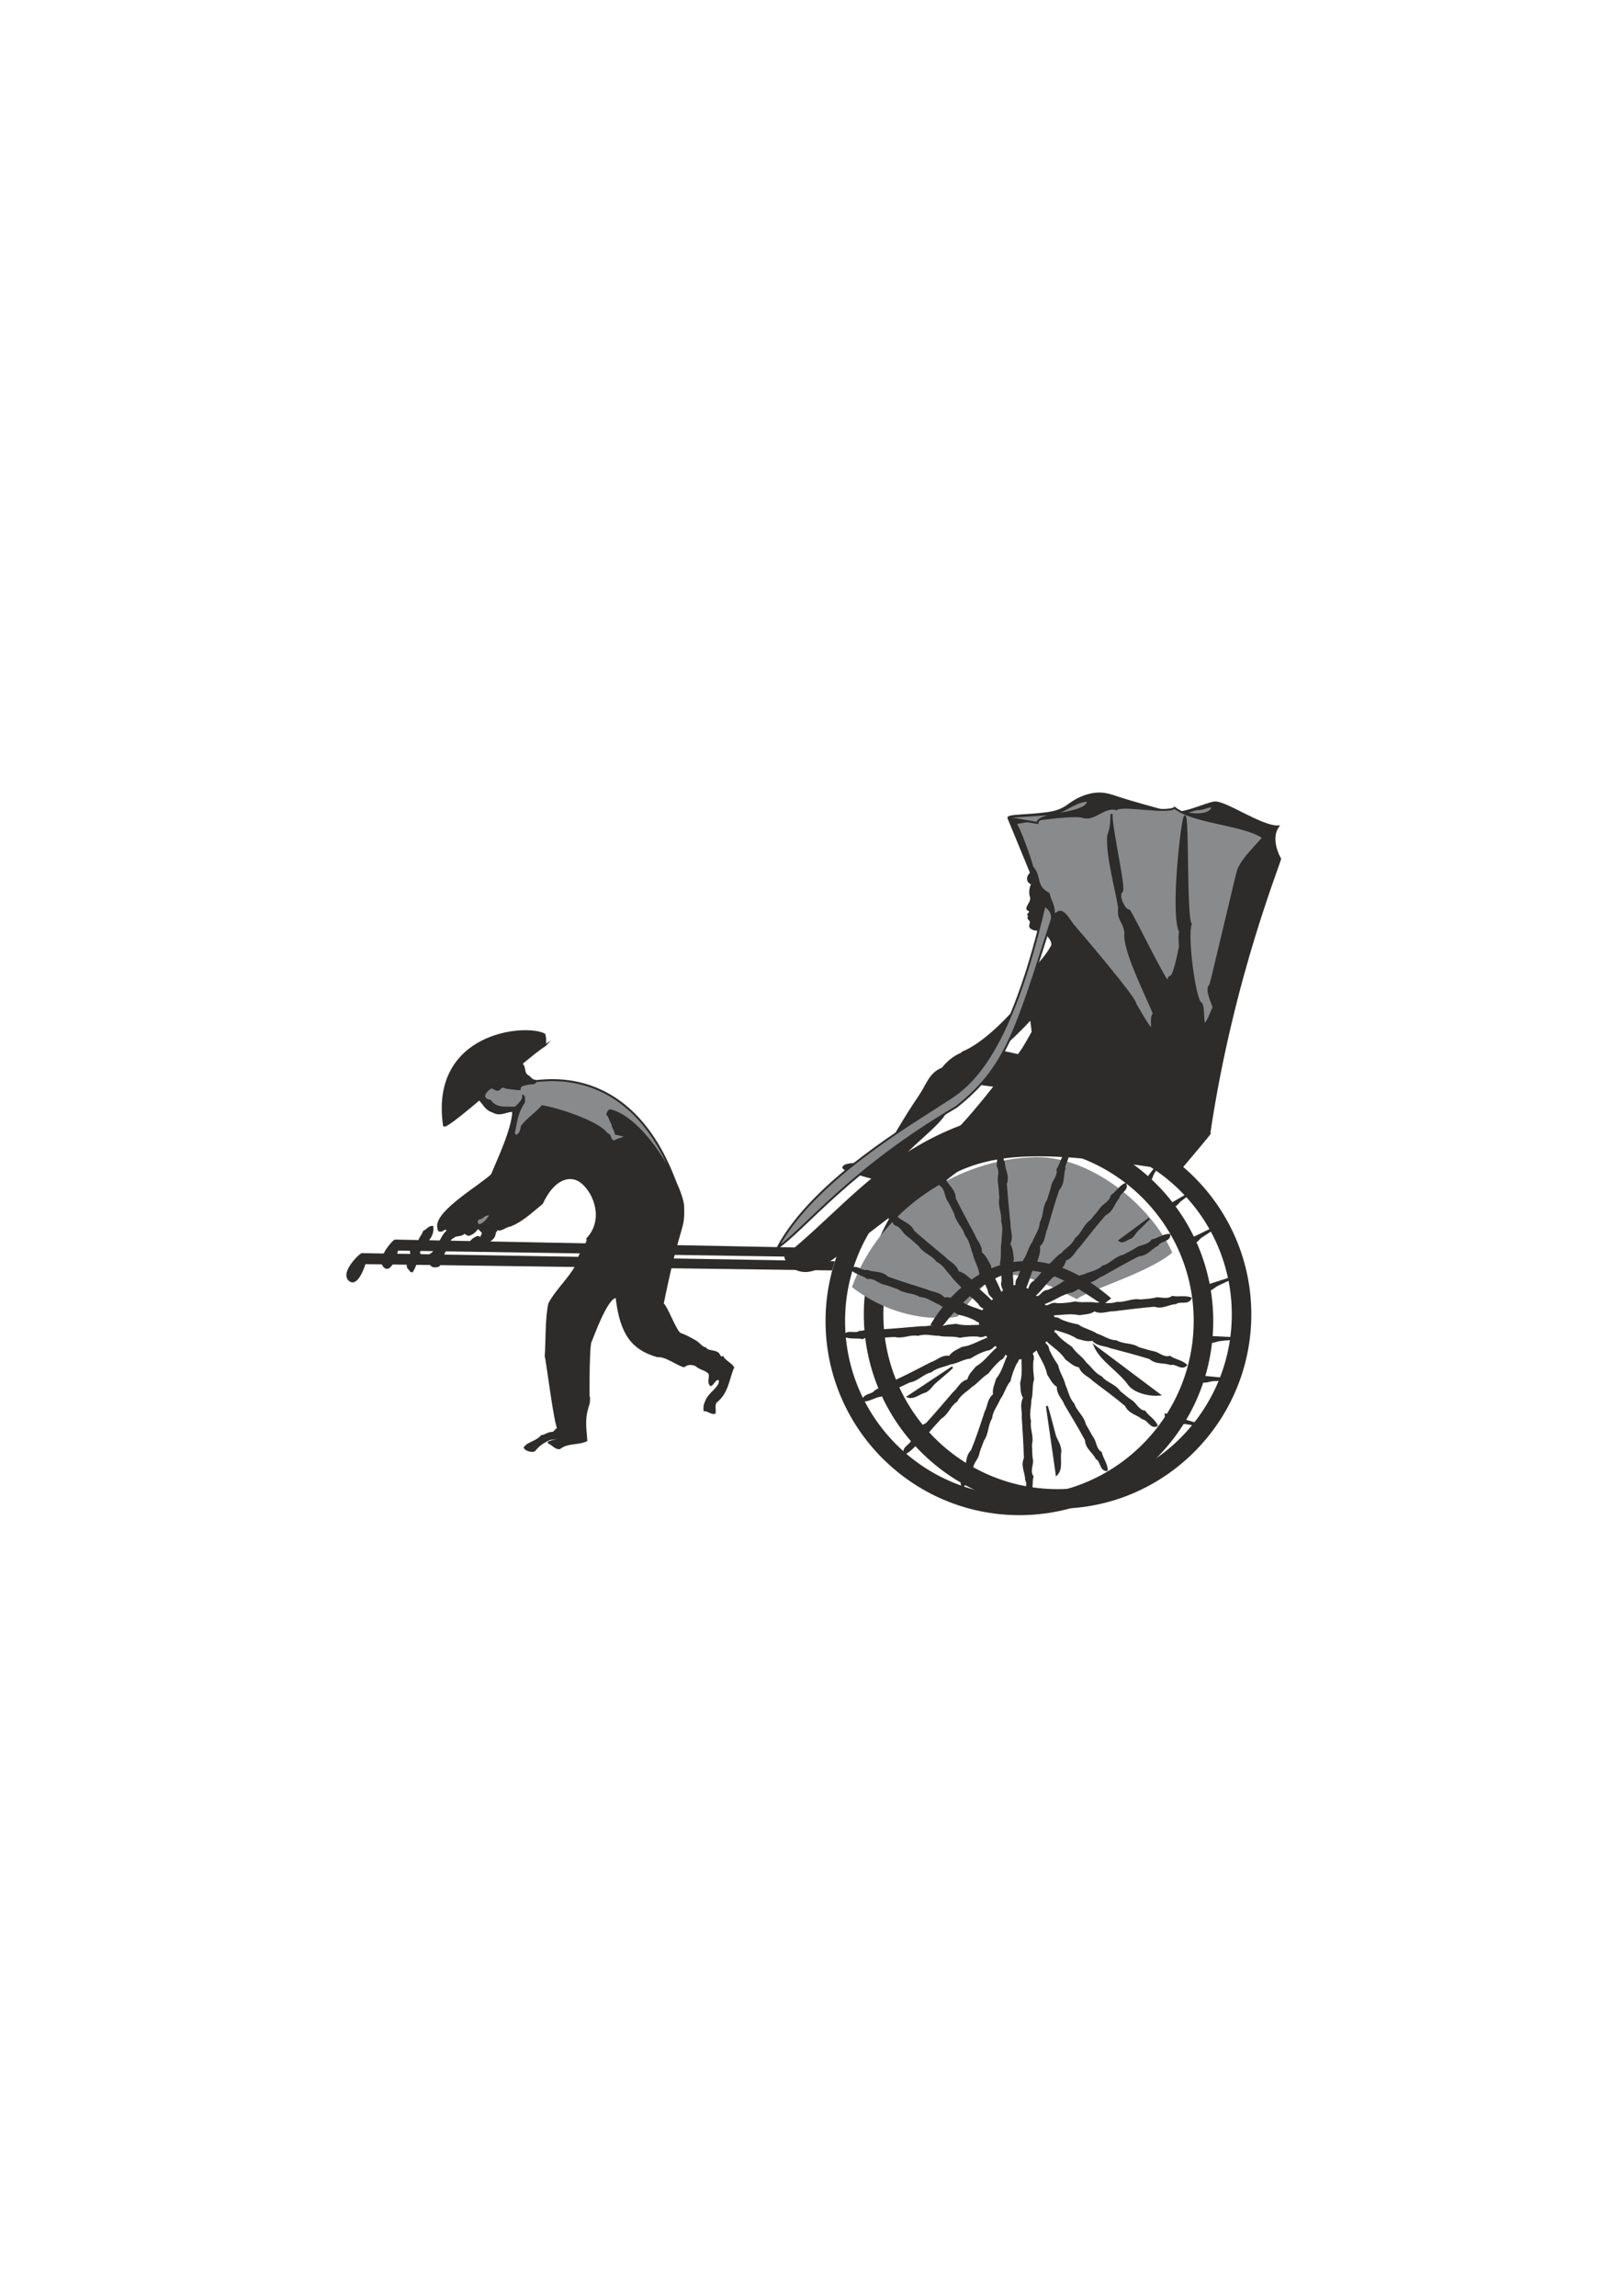 <?xml version="1.0" encoding="utf-8"?>
<!-- Created by UniConvertor 2.0rc4 (https://sk1project.net/) -->
<svg xmlns="http://www.w3.org/2000/svg" height="841.89pt" viewBox="0 0 595.276 841.89" width="595.276pt" version="1.1" xmlns:xlink="http://www.w3.org/1999/xlink" id="ee113970-f60f-11ea-be9b-dcc15c148e23">

<g>
	<g>
		<path style="stroke:#2d2c2b;stroke-width:0.72;stroke-miterlimit:10.433;fill:#2d2c2b;" d="M 327.158,433.833 C 320.822,432.177 308.942,429.225 309.302,428.073 310.31,425.769 319.814,427.929 323.774,424.617 326.15,419.865 331.694,410.145 337.31,401.937 340.118,397.833 341.054,393.585 345.662,391.857 353.15,382.497 363.086,384.153 378.278,388.185 381.014,388.833 376.91,366.801 377.054,364.281 375.254,362.913 377.846,358.665 378.854,356.865 380.87,352.905 382.742,352.329 385.766,347.073 386.846,345.273 383.534,341.745 382.022,341.025 381.014,340.953 378.854,341.169 377.918,339.945 377.63,339.585 378.278,338.073 378.062,337.785 377.702,337.137 376.478,336.489 377.774,336.129 L 377.126,335.481 C 376.91,335.193 378.782,334.329 377.198,333.681 375.686,332.961 378.926,330.873 378.062,328.641 377.486,327.129 378.206,324.033 378.854,324.033 378.854,324.033 376.982,323.961 377.054,322.089 377.198,318.993 385.046,316.689 389.438,317.265 394.694,317.697 397.286,323.169 397.862,326.265 398.654,330.729 398.726,327.921 397.862,335.049 397.358,338.433 395.414,341.169 395.126,340.593 395.63,344.337 398.51,350.385 398.438,353.193 398.222,357.585 398.654,370.977 400.382,382.353 402.398,395.385 395.99,399.057 392.606,400.785 379.214,404.313 391.526,401.577 359.342,397.473 354.374,396.825 349.046,400.569 346.958,407.409 345.158,412.449 331.046,421.881 328.886,427.137 328.31,429.873 329.678,432.969 327.158,433.833 L 327.158,433.833 Z" />
		<path style="stroke:#2d2c2b;stroke-width:0.72;stroke-miterlimit:10.433;fill:#2d2c2b;" d="M 390.302,347.073 C 390.302,347.073 369.35,379.257 353.078,385.953 355.166,394.305 358.334,388.761 364.67,385.737 370.862,382.713 395.198,356.289 392.39,351.897 389.654,347.505 390.302,347.073 390.302,347.073 L 390.302,347.073 Z" />
	</g>
	<g>
		<path style="stroke:#2d2c2b;stroke-width:0.72;stroke-miterlimit:10.433;fill:#2d2c2b;" d="M 215.99,514.401 C 215.846,517.713 215.63,493.953 216.638,491.865 216.638,492.513 222.47,475.017 226.142,475.665 227.726,489.705 232.334,494.745 241.118,497.337 244.286,497.049 248.246,500.361 250.838,501.009 252.422,499.857 253.79,500.073 255.302,500.649 256.886,502.233 259.694,502.233 260.342,504.033 260.486,505.473 259.694,506.985 260.702,507.921 261.566,507.489 262.07,505.905 263.366,505.617 264.446,506.193 263.942,506.625 263.87,507.489 262.502,510.225 259.694,511.233 258.758,514.545 258.326,515.121 258.326,516.561 258.398,517.137 259.55,517.065 261.278,518.577 262.142,518.073 262.286,516.489 261.566,514.689 263.078,513.681 266.966,510.297 267.182,505.329 268.91,501.441 268.046,500.073 265.67,498.993 265.094,497.697 264.086,498.057 263.942,497.049 263.366,496.329 261.998,495.249 259.55,495.753 258.758,494.457 257.39,494.169 256.382,492.729 255.302,492.009 253.286,490.857 251.558,489.849 249.326,489.057 247.526,487.689 244.574,479.193 243.062,478.113 249.542,446.289 250.91,452.049 250.55,442.041 249.326,433.185 236.078,410.145 223.91,407.121 223.262,407.193 222.83,408.273 222.83,408.633 223.838,409.641 223.91,411.369 224.63,412.161 224.774,413.601 225.638,414.321 225.854,415.761 232.046,417.129 229.454,416.625 225.206,418.641 223.262,417.993 224.486,416.409 222.614,415.761 219.518,411.369 203.75,406.329 198.926,405.681 196.55,408.489 193.382,410.361 191.438,413.097 191.15,414.321 191.078,415.545 189.782,416.409 188.774,416.553 188.846,416.193 188.558,415.473 189.134,412.665 189.35,410.577 190.286,408.057 190.862,406.689 191.438,405.321 192.23,404.241 192.23,403.305 192.446,402.297 192.014,401.937 191.942,403.737 190.43,404.817 189.134,406.185 185.678,406.041 182.15,406.905 179.774,403.737 178.622,403.377 178.118,403.377 177.614,402.009 177.83,400.425 178.982,399.633 180.134,398.769 181.286,398.841 182.15,400.209 183.086,399.417 184.094,398.265 184.67,398.409 185.606,398.841 187.19,399.129 189.566,399.417 190.574,399.417 190.574,398.481 191.582,397.833 192.014,397.833 193.67,397.401 194.246,397.257 195.686,397.257 196.19,397.257 196.55,396.177 196.046,396.249 194.894,396.249 194.246,394.737 193.31,394.449 191.726,393.009 192.734,391.569 191.366,390.201 191.222,389.841 190.718,389.265 190.286,389.409 188.342,387.465 181.718,383.505 175.238,389.409 169.838,394.881 173.582,403.305 175.454,402.729 177.398,404.601 178.19,406.905 180.782,407.625 183.662,409.353 185.966,407.049 188.27,407.481 187.982,414.321 182.726,425.193 180.422,430.809 176.606,434.625 160.19,443.985 160.694,449.817 160.838,450.393 160.766,450.897 161.126,451.257 162.35,451.617 162.71,450.393 163.502,450.609 164.078,451.041 164.654,450.897 164.222,451.329 161.27,453.921 161.054,458.169 157.886,460.113 157.67,461.409 157.598,463.497 158.462,464.145 159.254,464.577 160.55,464.361 160.982,464.073 161.054,462.777 161.558,461.265 162.494,460.689 161.918,460.473 164.51,456.729 164.51,456.009 164.87,455.289 165.014,454.065 166.238,453.705 167.03,452.625 169.334,453.345 170.198,452.049 171.134,452.265 170.918,452.625 171.926,452.841 173.294,452.409 173.942,451.833 175.094,450.465 175.67,450.033 176.246,451.329 176.822,451.617 177.47,452.265 176.606,453.201 176.39,453.921 175.814,454.281 175.67,453.057 174.518,453.921 173.294,454.425 172.142,455.649 171.926,457.377 170.126,458.097 178.838,458.745 176.606,458.745 177.038,455.001 181.358,455.505 181.502,451.977 182.15,451.257 182.006,450.465 182.942,450.897 184.31,450.897 185.822,449.529 187.046,449.457 191.582,447.729 195.254,444.057 198.782,441.249 202.526,433.185 207.494,431.025 211.31,432.393 216.638,434.337 222.974,446.145 215.414,454.281 216.206,455.505 211.526,461.049 212.39,461.985 210.446,467.457 204.254,472.713 201.446,478.113 200.222,484.161 200.582,491.577 200.15,497.337 200.726,499.353 203.534,522.393 204.83,523.977 204.398,523.473 203.102,525.705 202.67,525.417 201.086,525.417 199.934,526.497 198.638,526.641 196.838,528.801 193.67,529.017 192.446,530.889 193.022,531.825 195.398,532.401 196.046,531.825 197.918,529.521 199.502,528.729 201.59,527.721 202.166,527.721 209.582,526.497 209.15,526.785 208.862,527.289 201.086,528.585 201.23,529.017 202.31,529.305 203.894,531.393 205.262,531.033 208.358,528.729 212.03,529.665 215.054,528.225 214.622,522.537 214.046,520.161 215.99,514.401 L 215.99,514.401 Z" />
		<path style="stroke:#2d2c2b;stroke-width:0.72;stroke-miterlimit:10.433;fill:#2d2c2b;" d="M 151.118,466.233 C 152.27,464.577 152.702,462.057 154.214,460.545 154.07,459.825 153.494,459.825 153.782,458.817 155.51,455.505 158.966,454.209 158.606,449.889 157.31,449.889 156.662,451.113 155.51,451.617 155.006,452.985 154.214,453.705 153.782,454.929 152.342,456.009 152.486,458.745 150.758,458.961 151.118,461.049 148.814,463.353 149.75,464.937 150.398,465.441 150.542,466.233 151.118,466.233 L 151.118,466.233 Z" />
		<path style="stroke:#2d2c2b;stroke-width:0.72;stroke-miterlimit:10.433;fill:#898a8c;" d="M 175.67,449.313 C 177.326,449.097 178.622,447.441 179.63,446.001 179.774,445.353 178.91,444.921 178.91,445.353 177.326,445.497 177.326,446.505 175.958,446.793 175.31,446.649 174.806,447.945 174.806,448.017 174.878,448.521 175.31,449.313 175.67,449.313 L 175.67,449.313 Z" />
		<path style="stroke:#2d2c2b;stroke-width:0.72;stroke-miterlimit:10.433;fill:#2d2c2b;" d="M 199.646,379.329 C 192.662,375.657 157.958,378.825 162.854,412.737 164.294,414.033 193.67,387.033 199.862,383.361 199.502,383.721 200.438,381.849 199.646,379.329 L 199.646,379.329 Z" />
		<path style="stroke:#2d2c2b;stroke-width:0.72;stroke-miterlimit:10.433;fill:#898a8c;" d="M 250.478,442.041 C 235.214,387.969 198.35,396.825 196.406,396.393 196.91,396.249 196.118,397.185 195.614,397.257 194.246,397.257 193.67,397.401 191.942,397.833 191.51,397.833 190.574,398.481 190.574,399.417 189.494,399.417 187.19,399.129 185.534,398.841 184.67,398.409 184.094,398.193 183.086,399.417 182.15,400.137 181.214,398.841 180.134,398.769 178.91,399.561 177.83,400.425 177.542,402.009 178.046,403.377 178.622,403.377 179.774,403.665 182.15,406.905 185.678,406.041 189.062,406.185 190.358,404.817 191.87,403.737 191.942,401.937 192.374,402.297 192.158,403.305 192.158,404.241 191.366,405.321 190.79,406.617 190.214,407.985 189.35,410.505 189.062,412.665 188.486,415.401 188.774,416.193 188.702,416.553 189.71,416.409 191.006,415.545 191.15,414.321 191.366,413.097 193.31,410.361 196.478,408.489 198.854,405.681 203.678,406.329 219.446,411.297 222.542,415.761 224.414,416.409 223.262,417.993 225.134,418.569 229.382,416.625 231.974,417.129 225.854,415.761 225.638,414.321 224.702,413.601 224.63,412.089 223.838,411.297 223.766,409.641 222.758,408.633 222.758,408.273 223.262,407.193 223.838,407.121 236.006,410.145 249.326,433.185 250.478,442.041 L 250.478,442.041 Z" />
	</g>
	<path style="stroke:#2d2c2b;stroke-width:0.72;stroke-miterlimit:10.433;fill:#2d2c2b;" d="M 305.702,462.849 L 304.91,465.513 133.766,463.209 C 133.766,463.353 131.03,472.209 128.078,469.329 125.126,466.449 132.686,459.321 132.902,459.897 L 305.702,462.849 Z" />
	<path style="stroke:#2d2c2b;stroke-width:0.72;stroke-miterlimit:10.433;fill:#2d2c2b;" d="M 294.974,457.881 L 294.398,460.545 145.718,458.241 C 145.718,458.385 143.414,467.241 140.894,464.361 138.23,461.481 144.854,454.353 144.998,454.929 L 294.974,457.881 Z" />
	<g>
		<g>
			<path style="stroke:#2d2c2b;stroke-width:6.984;stroke-miterlimit:10.433;fill:none;" d="M 387.926,414.393 C 425.15,414.393 455.462,444.777 455.462,482.001 455.462,519.297 425.15,549.753 387.926,549.753 350.63,549.753 320.318,519.297 320.318,482.001 320.318,444.777 350.63,414.393 387.926,414.393 L 387.926,414.393 Z" />
			<path style="stroke:#2d2c2b;stroke-width:0.72;stroke-miterlimit:10.433;fill:none;" d="M 387.926,417.705 C 423.278,417.705 452.15,446.577 452.15,482.001 452.15,517.425 423.278,546.441 387.926,546.441 352.43,546.441 323.63,517.425 323.63,482.001 323.63,446.577 352.43,417.705 387.926,417.705 L 387.926,417.705 Z" />
		</g>
		<path style="fill:#898a8c;" d="M 312.47,471.993 C 331.262,486.465 350.414,483.153 351.278,482.721 364.166,467.097 365.102,460.905 395.054,476.457 396.71,474.009 421.55,466.737 429.974,459.321 421.838,441.681 400.094,424.113 380.078,424.329 351.566,424.761 322.766,443.625 312.47,471.993 L 312.47,471.993 Z" />
		<path style="stroke:#2d2c2b;stroke-width:0.72;stroke-miterlimit:10.433;fill:#2d2c2b;" d="M 382.166,490.713 C 382.886,489.921 379.358,492.585 379.718,493.017 381.014,497.121 383.534,499.641 384.398,503.889 385.55,505.617 386.198,507.345 387.998,508.353 387.782,511.305 389.942,512.673 390.734,514.977 393.542,519.657 395.918,523.689 398.294,528.009 398.366,531.033 401.102,532.473 402.182,534.777 403.982,535.641 403.622,539.097 405.926,539.097 405.926,536.937 404.198,534.777 403.766,532.689 401.894,531.609 401.822,529.089 400.958,527.649 399.734,525.777 399.014,524.193 397.934,522.465 397.214,519.297 394.694,517.785 393.758,514.977 391.742,512.673 391.526,510.225 390.446,507.993 389.942,505.545 388.214,503.241 387.782,500.793 386.27,498.489 385.55,497.337 384.47,494.961 384.254,492.585 382.022,492.729 382.166,490.713 L 382.166,490.713 Z" />
		<path style="stroke:#2d2c2b;stroke-width:0.72;stroke-miterlimit:10.433;fill:#2d2c2b;" d="M 383.966,486.969 C 384.398,485.961 382.022,489.705 382.526,489.921 385.334,493.377 388.574,494.601 391.022,498.273 392.75,499.497 393.974,500.865 395.99,501.081 396.926,503.889 399.446,504.393 401.03,506.121 405.422,509.433 409.238,512.241 412.91,515.337 414.278,518.217 417.23,518.505 419.174,520.161 421.118,520.377 422.126,523.689 424.214,522.753 423.494,520.737 420.974,519.441 419.822,517.641 417.662,517.353 416.654,515.121 415.358,514.041 413.486,512.817 412.19,511.665 410.606,510.369 408.734,507.705 405.782,507.345 403.91,505.041 401.174,503.673 400.022,501.441 398.15,499.857 396.782,497.769 394.262,496.329 392.966,494.169 390.806,492.657 389.582,491.865 387.782,489.993 386.63,487.905 384.614,488.913 383.966,486.969 L 383.966,486.969 Z" />
		<path style="stroke:#2d2c2b;stroke-width:0.72;stroke-miterlimit:10.433;fill:#2d2c2b;" d="M 384.182,482.721 C 384.182,481.641 383.462,486.033 384.038,486.033 387.854,488.121 391.382,488.121 395.126,490.569 397.07,491.073 398.726,491.793 400.742,491.289 402.542,493.449 405.134,493.089 407.294,494.025 412.55,495.393 417.086,496.617 421.766,498.057 424.142,500.145 426.878,499.281 429.398,500.217 431.198,499.569 433.358,502.305 435.014,500.577 433.502,499.137 430.766,498.777 429.038,497.553 426.878,498.201 425.078,496.401 423.566,495.969 421.262,495.537 419.678,494.889 417.662,494.385 414.998,492.657 412.118,493.377 409.454,491.865 406.502,491.721 404.558,490.065 402.182,489.345 400.166,487.977 397.286,487.473 395.342,486.033 392.606,485.457 391.238,485.097 388.862,484.089 386.99,482.577 385.55,484.233 384.182,482.721 L 384.182,482.721 Z" />
		<path style="stroke:#2d2c2b;stroke-width:0.72;stroke-miterlimit:10.433;fill:#2d2c2b;" d="M 382.814,478.833 C 382.454,477.753 383.462,482.073 383.966,481.929 388.286,482.289 391.526,481.065 395.918,481.929 397.934,481.569 399.734,481.713 401.39,480.489 403.91,481.785 406.07,480.417 408.518,480.489 413.918,479.841 418.598,479.193 423.494,478.833 426.374,479.841 428.606,477.969 431.198,477.897 432.782,476.673 435.734,478.257 436.67,476.097 434.726,475.305 432.062,476.025 429.974,475.593 428.246,476.889 425.87,476.025 424.214,476.097 422.054,476.673 420.326,476.673 418.238,476.889 415.142,476.313 412.694,478.041 409.742,477.753 406.862,478.689 404.558,477.897 401.966,478.041 399.662,477.537 396.782,478.185 394.334,477.609 391.67,478.113 390.302,478.257 387.71,478.257 385.406,477.537 384.614,479.697 382.814,478.833 L 382.814,478.833 Z" />
		<path style="stroke:#2d2c2b;stroke-width:0.72;stroke-miterlimit:10.433;fill:#2d2c2b;" d="M 380.006,475.665 C 379.358,474.873 381.878,478.401 382.31,478.113 386.486,476.889 389.006,474.369 393.326,473.577 395.054,472.497 396.854,471.921 397.934,470.121 400.742,470.409 402.254,468.393 404.486,467.529 409.31,464.865 413.27,462.489 417.662,460.329 420.83,460.185 422.198,457.593 424.574,456.513 425.51,454.713 428.894,455.145 428.894,452.841 426.806,452.769 424.574,454.497 422.558,454.857 421.334,456.729 418.886,456.801 417.374,457.521 415.574,458.745 413.918,459.465 412.118,460.473 409.022,461.121 407.438,463.641 404.558,464.433 402.326,466.449 399.806,466.593 397.574,467.673 395.126,468.177 392.75,469.833 390.302,470.121 387.998,471.705 386.774,472.353 384.398,473.361 381.95,473.505 382.094,475.737 380.006,475.665 L 380.006,475.665 Z" />
		<path style="stroke:#2d2c2b;stroke-width:0.72;stroke-miterlimit:10.433;fill:#2d2c2b;" d="M 376.19,473.793 C 375.182,473.289 378.926,475.737 379.214,475.233 382.598,472.497 383.966,469.257 387.71,466.881 389.006,465.153 390.302,463.929 390.662,461.985 393.398,461.049 393.974,458.673 395.774,457.017 399.23,452.697 402.038,449.097 405.278,445.353 408.086,444.129 408.446,441.105 410.174,439.305 410.39,437.289 413.774,436.353 412.766,434.193 410.822,434.985 409.454,437.361 407.726,438.513 407.294,440.673 404.99,441.681 403.982,442.905 402.686,444.777 401.462,446.001 400.238,447.585 397.574,449.385 397.07,452.337 394.694,454.137 393.326,456.873 391.094,457.953 389.438,459.825 387.35,461.121 385.766,463.569 383.606,464.937 382.094,467.097 381.23,468.177 379.286,470.049 377.198,471.057 378.134,473.145 376.19,473.793 L 376.19,473.793 Z" />
		<path style="stroke:#2d2c2b;stroke-width:0.72;stroke-miterlimit:10.433;fill:#2d2c2b;" d="M 372.014,473.433 C 370.934,473.289 375.326,474.153 375.326,473.577 377.486,469.833 377.558,466.233 380.078,462.633 380.654,460.689 381.446,459.033 381.014,456.945 383.174,455.145 382.814,452.625 383.822,450.465 385.334,445.209 386.63,440.745 388.214,436.137 390.374,433.833 389.51,430.953 390.446,428.577 389.942,426.633 392.606,424.617 391.022,422.961 389.438,424.329 389.078,427.137 387.854,428.865 388.358,430.953 386.63,432.753 386.054,434.337 385.622,436.497 384.902,438.153 384.398,440.097 382.526,442.761 383.246,445.641 381.734,448.305 381.518,451.257 379.862,453.129 378.998,455.505 377.486,457.449 377.054,460.329 375.542,462.345 374.894,464.937 374.534,466.377 373.526,468.681 372.014,470.481 373.598,471.993 372.014,473.433 L 372.014,473.433 Z" />
		<path style="stroke:#2d2c2b;stroke-width:0.72;stroke-miterlimit:10.433;fill:#2d2c2b;" d="M 368.126,474.801 C 367.118,475.089 371.438,474.153 371.15,473.649 371.798,469.401 370.43,466.017 371.51,461.697 371.222,459.681 371.222,457.881 370.142,456.153 371.51,453.633 370.214,451.473 370.286,449.097 369.71,443.625 369.278,438.945 368.918,434.049 370.07,431.241 368.198,428.937 368.198,426.273 366.974,424.761 368.702,421.737 366.47,420.945 365.606,422.745 366.326,425.481 365.894,427.569 367.118,429.297 366.11,431.673 366.326,433.257 366.686,435.489 366.686,437.289 366.902,439.233 366.254,442.401 367.91,444.849 367.55,447.801 368.486,450.681 367.622,452.985 367.694,455.577 367.19,457.881 367.766,460.761 367.118,463.209 367.55,465.873 367.694,467.241 367.694,469.833 366.902,472.137 369.062,472.857 368.126,474.801 L 368.126,474.801 Z" />
		<path style="stroke:#2d2c2b;stroke-width:0.72;stroke-miterlimit:10.433;fill:#2d2c2b;" d="M 364.886,477.537 C 364.022,478.185 367.694,475.737 367.334,475.305 366.254,471.057 363.734,468.465 363.086,464.145 362.006,462.345 361.43,460.617 359.774,459.465 359.99,456.657 357.974,455.145 357.182,452.841 354.59,447.945 352.358,443.985 350.198,439.521 350.198,436.353 347.606,434.985 346.598,432.609 344.87,431.673 345.302,428.145 342.998,428.145 342.926,430.305 344.582,432.465 344.942,434.553 346.814,435.777 346.814,438.297 347.534,439.737 348.758,441.609 349.406,443.193 350.342,445.065 350.918,448.161 353.438,449.817 354.158,452.697 356.03,455.001 356.246,457.521 357.182,459.825 357.614,462.201 359.27,464.577 359.558,467.097 360.998,469.473 361.646,470.625 362.654,473.145 362.726,475.521 364.958,475.377 364.886,477.537 L 364.886,477.537 Z" />
		<path style="stroke:#2d2c2b;stroke-width:0.72;stroke-miterlimit:10.433;fill:#2d2c2b;" d="M 362.87,481.281 C 362.366,482.145 364.814,478.473 364.382,478.185 361.718,474.801 358.478,473.217 356.174,469.545 354.518,468.249 353.366,466.881 351.35,466.521 350.558,463.713 348.11,463.065 346.526,461.265 342.278,457.737 338.678,454.785 335.006,451.545 333.782,448.737 330.83,448.305 329.03,446.505 327.086,446.217 326.222,442.905 324.062,443.841 324.854,445.713 327.158,447.153 328.31,449.025 330.398,449.457 331.262,451.689 332.558,452.769 334.358,454.065 335.582,455.361 337.166,456.657 338.894,459.321 341.846,459.897 343.646,462.345 346.31,463.713 347.318,465.945 349.118,467.745 350.486,469.833 352.862,471.417 354.086,473.577 356.246,475.161 357.326,476.097 359.126,477.969 360.134,480.129 362.222,479.265 362.87,481.281 L 362.87,481.281 Z" />
		<path style="stroke:#2d2c2b;stroke-width:0.72;stroke-miterlimit:10.433;fill:#2d2c2b;" d="M 362.51,485.457 C 362.366,486.537 363.23,482.145 362.654,482.073 358.982,479.913 355.382,479.769 351.854,477.177 349.766,476.601 348.254,475.809 346.238,476.169 344.438,473.937 341.918,474.225 339.758,473.145 334.502,471.489 330.11,470.121 325.502,468.465 323.27,466.233 320.39,467.025 318.014,466.017 316.142,466.593 314.054,463.857 312.398,465.441 313.838,467.025 316.574,467.385 318.23,468.681 320.39,468.249 322.118,470.049 323.702,470.553 325.862,471.057 327.518,471.777 329.39,472.425 332.054,474.225 334.862,473.649 337.454,475.233 340.478,475.521 342.278,477.177 344.654,478.113 346.598,479.625 349.478,480.129 351.422,481.713 354.014,482.289 355.382,482.721 357.758,483.873 359.558,485.457 361.07,483.873 362.51,485.457 L 362.51,485.457 Z" />
		<path style="stroke:#2d2c2b;stroke-width:0.72;stroke-miterlimit:10.433;fill:#2d2c2b;" d="M 363.662,489.489 C 363.95,490.569 363.086,486.105 362.654,486.393 358.334,485.745 354.878,486.897 350.702,485.817 348.614,486.105 346.814,485.961 345.086,487.041 342.638,485.673 340.406,486.897 337.958,486.681 332.486,487.113 327.95,487.617 323.054,487.833 320.102,486.609 317.798,488.409 315.206,488.409 313.694,489.561 310.742,487.761 309.734,489.849 311.678,490.857 314.27,490.209 316.358,490.713 318.158,489.489 320.534,490.497 322.118,490.425 324.35,490.065 326.078,490.065 328.166,489.921 331.19,490.641 333.638,488.985 336.662,489.489 339.542,488.625 341.846,489.489 344.366,489.489 346.742,490.065 349.622,489.489 351.998,490.209 354.662,489.777 356.102,489.633 358.694,489.777 360.926,490.641 361.79,488.553 363.662,489.489 L 363.662,489.489 Z" />
		<path style="stroke:#2d2c2b;stroke-width:0.72;stroke-miterlimit:10.433;fill:#2d2c2b;" d="M 366.398,492.873 C 366.974,493.593 364.598,489.849 364.166,490.281 359.99,491.289 357.254,493.665 353.006,494.241 351.134,495.249 349.406,495.825 348.326,497.553 345.374,497.121 343.862,499.137 341.558,499.857 336.662,502.377 332.558,504.537 328.166,506.553 324.998,506.553 323.486,509.073 321.11,510.081 320.102,511.737 316.718,511.233 316.646,513.609 318.734,513.681 320.966,512.025 323.054,511.809 324.278,509.937 326.798,510.009 328.238,509.289 330.11,508.137 331.766,507.489 333.566,506.625 336.806,506.049 338.39,503.601 341.342,502.953 343.79,501.081 346.166,501.009 348.542,500.001 350.918,499.713 353.366,498.057 355.814,497.841 358.19,496.401 359.414,495.753 361.862,494.961 364.238,494.817 364.238,492.657 366.398,492.873 L 366.398,492.873 Z" />
		<path style="stroke:#2d2c2b;stroke-width:0.72;stroke-miterlimit:10.433;fill:#2d2c2b;" d="M 370.07,494.961 C 371.006,495.393 367.334,492.873 367.118,493.377 363.518,495.897 362.006,499.065 358.19,501.369 356.894,502.953 355.526,504.105 355.094,506.121 352.286,506.841 351.638,509.217 349.766,510.801 346.166,514.977 343.142,518.577 339.83,522.177 336.95,523.257 336.446,526.209 334.646,528.009 334.358,529.953 330.974,530.745 331.838,532.905 333.782,532.257 335.294,529.881 337.094,528.801 337.526,526.641 339.83,525.849 340.91,524.553 342.35,522.753 343.574,521.601 344.942,520.017 347.678,518.361 348.254,515.409 350.774,513.753 352.214,511.089 354.446,510.081 356.318,508.281 358.334,507.057 359.99,504.753 362.222,503.457 363.878,501.369 364.742,500.289 366.686,498.561 368.918,497.553 368.054,495.537 370.07,494.961 L 370.07,494.961 Z" />
		<path style="stroke:#2d2c2b;stroke-width:0.72;stroke-miterlimit:10.433;fill:#2d2c2b;" d="M 374.318,495.393 C 375.326,495.537 370.934,494.457 370.934,495.033 368.63,498.705 368.414,502.305 365.678,505.761 365.102,507.777 364.238,509.361 364.598,511.449 362.366,513.177 362.654,515.625 361.502,517.713 359.774,522.969 358.334,527.433 356.462,531.969 354.302,534.129 354.95,537.009 353.942,539.457 354.446,541.329 351.638,543.273 353.15,545.001 354.806,543.705 355.31,540.897 356.606,539.241 356.174,537.081 358.046,535.353 358.622,533.841 359.126,531.609 359.846,530.097 360.566,528.153 362.366,525.561 361.934,522.609 363.518,520.017 363.878,517.137 365.606,515.337 366.542,512.961 368.054,511.017 368.63,508.209 370.286,506.337 370.934,503.673 371.438,502.377 372.518,500.001 374.174,498.273 372.59,496.617 374.318,495.393 L 374.318,495.393 Z" />
		<path style="stroke:#2d2c2b;stroke-width:0.72;stroke-miterlimit:10.433;fill:#2d2c2b;" d="M 378.566,494.241 C 379.502,493.881 375.11,494.601 375.326,495.177 374.534,499.497 375.686,502.809 374.534,507.129 374.678,509.073 374.534,510.873 375.614,512.601 374.246,515.121 375.326,517.353 375.11,519.729 375.47,525.201 375.758,529.881 375.902,534.777 374.606,537.585 376.406,540.033 376.334,542.625 377.486,544.209 375.614,547.089 377.702,548.097 378.71,546.225 378.134,543.489 378.71,541.473 377.414,539.673 378.566,537.369 378.566,535.713 378.134,533.553 378.278,531.753 378.134,529.737 378.926,526.641 377.342,524.121 377.774,521.097 377.054,518.289 377.918,515.985 377.918,513.393 378.638,511.089 378.134,508.137 378.926,505.761 378.638,503.097 378.494,501.729 378.638,499.137 379.502,496.905 377.414,495.969 378.566,494.241 L 378.566,494.241 Z" />
		<path style="stroke:#2d2c2b;stroke-width:0.72;stroke-miterlimit:10.433;fill:#2d2c2b;" d="M 387.566,540.681 C 389.654,538.377 388.358,534.993 388.934,532.041 388.718,529.593 387.566,528.369 386.918,526.425 385.91,522.753 385.046,519.081 383.966,515.625 L 387.566,540.681 Z" />
		<path style="stroke:#2d2c2b;stroke-width:0.72;stroke-miterlimit:10.433;fill:#2d2c2b;" d="M 418.454,435.201 C 419.822,435.057 420.542,433.617 421.766,432.825 422.486,431.889 422.486,431.241 422.918,430.377 423.782,428.937 424.718,427.569 425.438,426.201 L 418.454,435.201 Z" />
		<path style="stroke:#2d2c2b;stroke-width:0.72;stroke-miterlimit:10.433;fill:#2d2c2b;" d="M 427.814,442.545 C 428.678,443.265 429.758,442.257 430.838,442.113 431.63,441.753 432.062,441.033 432.71,440.385 433.862,439.521 435.158,438.585 436.238,437.649 L 427.814,442.545 Z" />
		<path style="stroke:#2d2c2b;stroke-width:0.72;stroke-miterlimit:10.433;fill:#2d2c2b;" d="M 433.43,456.081 C 434.582,457.233 436.238,455.865 437.678,455.865 438.902,455.433 439.478,454.353 440.414,453.633 442.214,452.409 444.014,451.329 445.67,450.105 L 433.43,456.081 Z" />
		<path style="stroke:#2d2c2b;stroke-width:0.72;stroke-miterlimit:10.433;fill:#2d2c2b;" d="M 410.606,454.929 C 411.974,455.865 413.342,454.209 414.71,453.921 415.79,453.201 416.222,452.121 417.014,451.257 418.598,449.745 420.11,448.305 421.478,446.865 L 410.606,454.929 Z" />
		<path style="stroke:#2d2c2b;stroke-width:0.72;stroke-miterlimit:10.433;fill:#2d2c2b;" d="M 438.686,472.785 C 439.622,474.225 441.566,472.929 443.15,473.145 444.446,472.857 445.238,471.921 446.39,471.273 448.478,470.265 450.422,469.401 452.366,468.393 L 438.686,472.785 Z" />
		<path style="stroke:#2d2c2b;stroke-width:0.72;stroke-miterlimit:10.433;fill:#2d2c2b;" d="M 439.694,490.065 C 440.126,491.793 442.43,491.361 443.798,492.081 445.166,492.225 446.174,491.577 447.398,491.433 449.63,491.145 451.862,491.073 454.094,490.785 L 439.694,490.065 Z" />
		<path style="stroke:#2d2c2b;stroke-width:0.72;stroke-miterlimit:10.433;fill:#2d2c2b;" d="M 437.174,504.465 C 437.534,506.193 439.766,505.833 441.134,506.625 442.502,506.841 443.582,506.265 444.806,506.121 447.11,505.977 449.27,505.977 451.43,505.833 L 437.174,504.465 Z" />
		<path style="stroke:#2d2c2b;stroke-width:0.72;stroke-miterlimit:10.433;fill:#2d2c2b;" d="M 427.526,518.721 C 427.526,520.521 429.83,520.593 430.982,521.673 432.206,522.177 433.358,521.817 434.654,521.817 436.886,522.177 439.046,522.609 441.278,522.897 L 427.526,518.721 Z" />
		<path style="stroke:#2d2c2b;stroke-width:0.72;stroke-miterlimit:10.433;fill:#2d2c2b;" d="M 333.062,512.169 C 335.294,512.889 337.238,510.801 339.47,510.297 341.126,509.361 341.63,508.137 342.854,507.057 345.014,505.113 347.318,503.313 349.334,501.369 L 333.062,512.169 Z" />
		<path style="stroke:#2d2c2b;stroke-width:0.72;stroke-miterlimit:10.433;fill:#2d2c2b;" d="M 425.222,511.449 L 401.606,493.737 C 403.91,498.921 410.75,502.881 414.206,507.849 416.582,510.801 422.27,511.737 425.222,511.449 L 425.222,511.449 Z" />
		<g>
			<path style="stroke:#2d2c2b;stroke-width:6.984;stroke-miterlimit:10.433;fill:none;" d="M 373.886,416.841 C 411.11,416.841 441.494,447.153 441.494,484.449 441.494,521.745 411.11,552.129 373.886,552.129 336.59,552.129 306.278,521.745 306.278,484.449 306.278,447.153 336.59,416.841 373.886,416.841 L 373.886,416.841 Z" />
			<path style="stroke:#2d2c2b;stroke-width:0.72;stroke-miterlimit:10.433;fill:none;" d="M 373.886,420.153 C 409.238,420.153 438.182,449.025 438.182,484.377 438.182,519.873 409.238,548.817 373.886,548.817 338.39,548.817 309.59,519.873 309.59,484.377 309.59,449.025 338.39,420.153 373.886,420.153 L 373.886,420.153 Z" />
		</g>
		<path style="stroke:#2d2c2b;stroke-width:0.72;stroke-miterlimit:10.433;fill:#2d2c2b;" d="M 373.238,471.561 C 376.334,471.705 379.07,474.657 381.662,477.177 384.182,479.769 387.062,482.505 387.062,485.529 387.062,488.553 384.182,491.217 381.662,493.449 379.07,495.681 376.334,498.273 373.238,498.201 370.07,497.985 367.118,495.177 364.67,492.657 362.222,490.065 359.27,487.185 359.27,484.161 359.27,481.209 362.222,478.617 364.67,476.457 367.118,474.153 370.07,471.345 373.238,471.561 L 373.238,471.561 Z" />
	</g>
	<g>
		<path style="stroke:#2d2c2b;stroke-width:0.72;stroke-miterlimit:10.433;fill:#2d2c2b;" d="M 390.374,361.185 C 387.854,361.113 378.206,379.833 375.326,384.369 370.43,391.785 351.134,416.193 348.254,416.697 376.694,403.377 396.71,407.481 415.862,406.905 410.318,397.257 403.118,367.233 390.374,361.185 L 390.374,361.185 Z" />
		<path style="stroke:#2d2c2b;stroke-width:0.72;stroke-miterlimit:10.433;fill:#2d2c2b;" d="M 413.054,404.313 C 405.494,387.033 382.814,331.233 369.854,299.913 369.926,298.905 376.55,299.193 384.11,298.185 391.67,297.105 391.31,294.441 397.574,292.065 403.838,289.833 407.006,291.561 411.182,292.857 415.43,294.225 423.854,296.529 428.534,297.825 433.214,299.193 441.422,295.017 445.238,294.297 449.054,293.577 462.374,303.225 468.782,303.081 465.542,307.473 469.07,314.385 469.502,314.817 470.006,315.177 452.222,357.513 443.582,415.401 444.086,415.401 444.086,415.401 432.422,429.225 346.67,415.113 353.654,428.361 302.318,463.569 292.598,470.337 287.342,461.481 288.134,460.689 318.95,435.993 336.23,402.585 413.054,404.313 L 413.054,404.313 Z" />
		<path style="stroke:#2d2c2b;stroke-width:0.72;stroke-miterlimit:10.433;fill:#898a8c;" d="M 430.838,296.241 C 437.678,301.713 456.182,302.217 463.31,307.113 461.366,309.777 455.894,314.457 454.094,319.137 453.734,320.001 444.446,359.745 443.942,361.113 442.142,362.697 444.374,367.017 445.094,369.321 439.622,383.217 442.358,369.177 440.414,367.881 438.254,366.945 435.086,343.329 436.742,338.793 434.87,336.849 435.806,300.273 434.582,299.337 433.574,300.057 429.398,335.697 432.926,341.889 432.35,341.961 432.782,347.073 432.782,347.073 429.542,363.489 429.11,355.425 428.462,359.889 427.814,361.041 415.79,336.057 414.134,333.897 412.55,334.113 409.67,328.425 411.398,326.985 412.838,326.265 407.87,305.889 407.654,298.473 407.654,300.921 407.51,303.945 406.43,306.465 405.926,313.809 409.382,326.049 410.462,332.817 410.03,338.001 411.974,336.993 412.766,342.033 411.83,348.369 421.262,366.441 423.206,371.769 420.83,373.785 425.942,384.729 416.366,368.097 417.158,366.801 394.982,340.809 393.686,339.369 392.39,337.929 390.302,333.393 388.07,334.545 386.486,335.625 387.278,335.337 386.486,334.689 386.702,332.169 385.118,330.153 384.614,327.705 379.358,324.897 381.95,321.801 378.638,317.913 378.422,316.545 373.454,302.145 372.302,301.929 377.774,300.849 391.31,298.833 396.566,299.409 401.39,301.353 404.702,295.377 409.526,296.745 411.326,294.873 428.03,298.473 430.838,296.241 L 430.838,296.241 Z" />
		<path style="stroke:#2d2c2b;stroke-width:0.72;stroke-miterlimit:10.433;fill:#898a8c;" d="M 385.406,298.545 L 371.006,299.481 371.006,300.129 380.51,301.785 C 380.654,297.825 398.87,298.977 399.086,293.649 394.262,293.505 389.294,298.761 385.406,298.545 L 385.406,298.545 Z" />
		<path style="stroke:#2d2c2b;stroke-width:0.72;stroke-miterlimit:10.433;fill:#898a8c;" d="M 439.19,296.745 C 438.398,296.745 435.158,297.969 434.438,297.969 436.022,298.689 444.518,299.625 444.662,295.665 443.078,295.665 440.702,296.889 439.19,296.745 L 439.19,296.745 Z" />
	</g>
	<path style="stroke:#2d2c2b;stroke-width:0.72;stroke-miterlimit:10.433;fill:#898a8c;" d="M 350.774,405.897 C 311.822,428.793 295.334,450.537 285.182,457.593 298.43,432.681 335.222,411.513 345.374,404.745 352.43,400.065 368.918,393.225 383.102,332.169 383.102,332.169 386.414,333.825 385.766,337.137 372.518,378.465 368.99,391.425 350.774,405.897 L 350.774,405.897 Z" />
	<path style="stroke:#2d2c2b;stroke-width:0.72;stroke-miterlimit:10.433;fill:#2d2c2b;" d="M 404.486,478.041 L 407.006,476.097 C 366.182,441.321 341.774,485.673 341.774,485.673 L 345.086,486.537 C 371.366,452.265 388.934,468.033 404.486,478.041 L 404.486,478.041 Z" />
</g>
</svg>